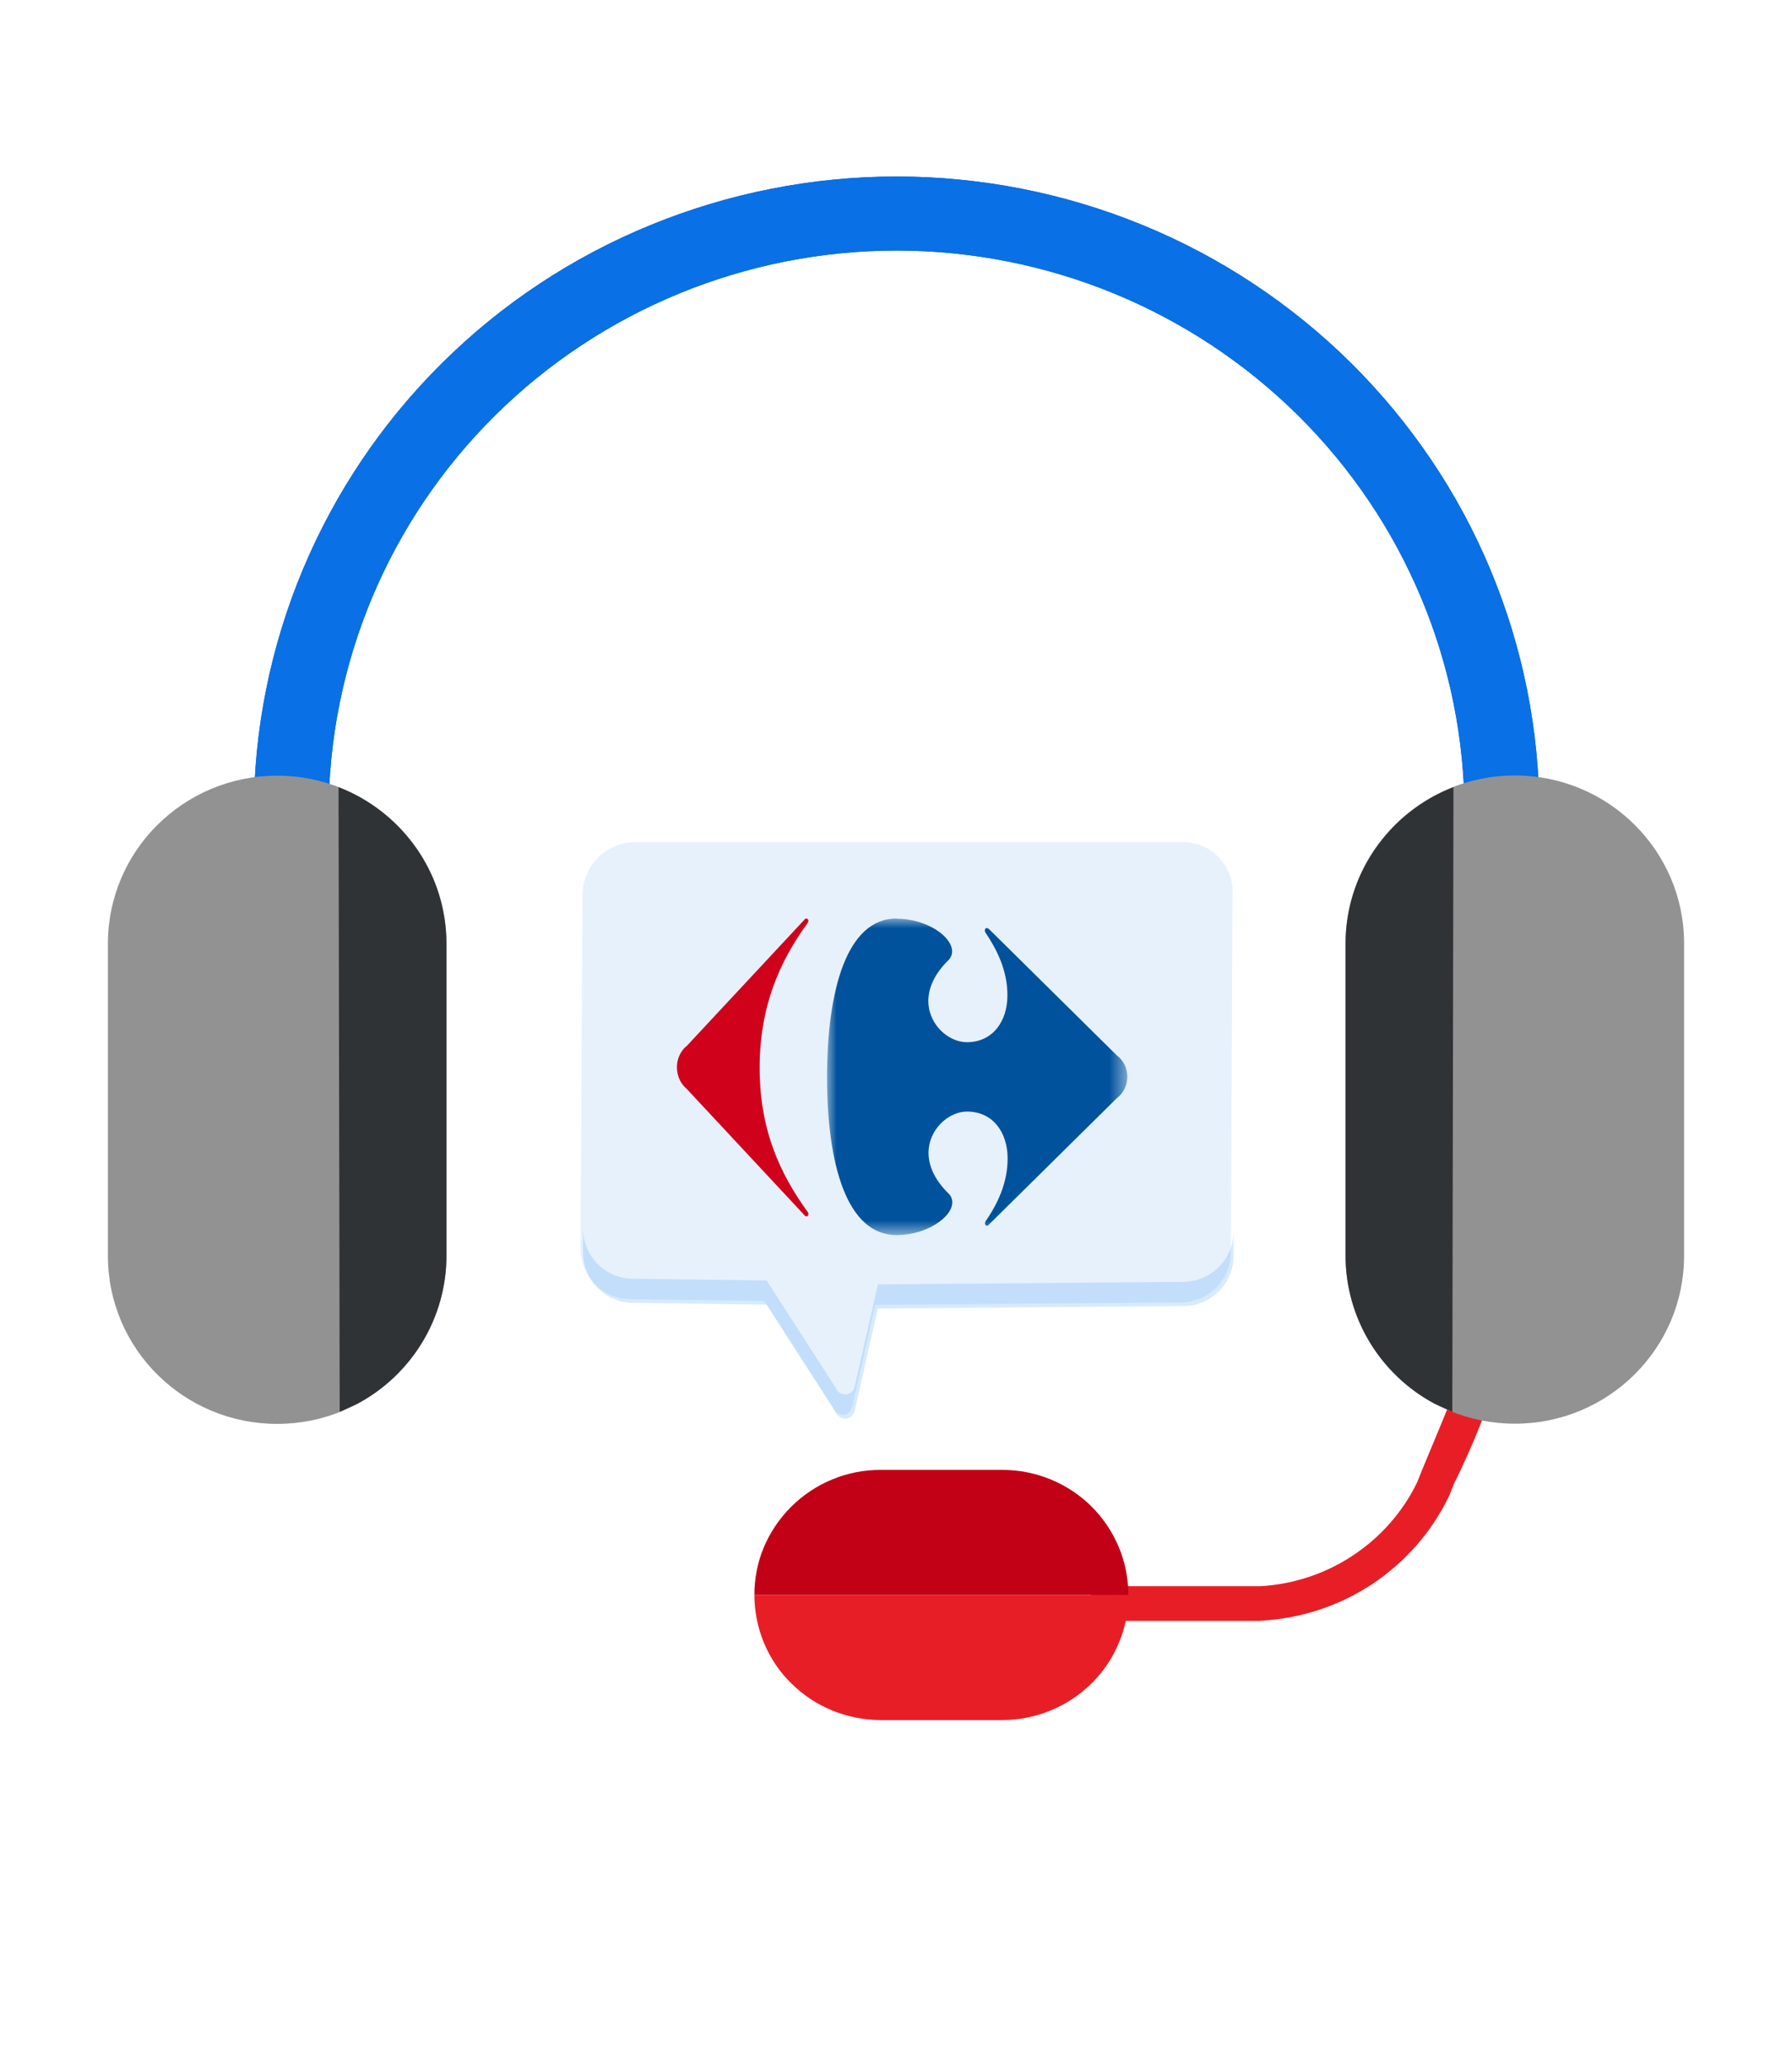 <?xml version="1.0" encoding="UTF-8"?><svg id="Calque_1" xmlns="http://www.w3.org/2000/svg" xmlns:xlink="http://www.w3.org/1999/xlink" viewBox="0 0 92 106"><defs><style>.cls-1{fill:#0663cc;}.cls-2{fill:#0970e6;}.cls-3{mask:url(#mask);}.cls-4{fill:#fff;}.cls-4,.cls-5,.cls-6{fill-rule:evenodd;}.cls-7{fill:#e81e26;}.cls-8{fill:#929292;}.cls-9{fill:#1884ef;isolation:isolate;opacity:.17;}.cls-10{fill:#e6f1fc;}.cls-11{fill:#c20016;}.cls-5{fill:#d0021b;}.cls-12{fill:#303336;}.cls-6{fill:#00529c;}</style><mask id="mask" x="42.45" y="47.14" width="15.43" height="16.26" maskUnits="userSpaceOnUse"><g id="mask0_520_621"><path class="cls-4" d="M42.45,47.14h15.43v16.26h-15.43v-16.26Z"/></g></mask></defs><path class="cls-1" d="M79.03,41.77h-3.84c0-7.67-3.07-15.02-8.54-20.44-5.47-5.42-12.89-8.47-20.62-8.47s-15.15,3.05-20.62,8.47c-5.47,5.42-8.54,12.77-8.54,20.44h-3.84c0-4.3.85-8.55,2.51-12.52,1.66-3.97,4.09-7.58,7.15-10.61,3.06-3.04,6.7-5.45,10.71-7.09,4-1.64,8.3-2.49,12.63-2.49s8.63.85,12.63,2.49c4,1.64,7.64,4.05,10.71,7.09,3.06,3.04,5.5,6.64,7.15,10.61,1.66,3.97,2.51,8.22,2.51,12.52h0Z"/><path class="cls-2" d="M79.03,41.77h-3.84c0-7.67-3.07-15.02-8.54-20.44-5.47-5.42-12.89-8.47-20.62-8.47s-15.15,3.05-20.62,8.47c-5.47,5.42-8.54,12.77-8.54,20.44h-3.84c0-4.3.85-8.55,2.51-12.52,1.66-3.97,4.09-7.58,7.15-10.61,3.06-3.04,6.7-5.45,10.71-7.09,4-1.64,8.3-2.49,12.63-2.49s8.63.85,12.63,2.49c4,1.64,7.64,4.05,10.71,7.09,3.06,3.04,5.5,6.64,7.15,10.61,1.66,3.97,2.51,8.22,2.51,12.52h0Z"/><path class="cls-7" d="M64.71,83.19h-8.7v-1.78h8.7c1.7-.1,3.34-.64,4.75-1.58,1.41-.93,2.55-2.22,3.29-3.74l.24-.6c1.35-3.23,2.21-5.36,2.39-5.85l.02-.07h1.76v.2c-.65,2.2-1.5,4.34-2.52,6.4l-.24.6c-.88,1.84-2.25,3.4-3.95,4.53-1.71,1.13-3.69,1.78-5.74,1.88h0Z"/><path class="cls-7" d="M45.21,88.28h6.25c1.72,0,3.36-.68,4.58-1.88,1.21-1.2,1.9-2.84,1.9-4.54h-19.21c0,.84.17,1.68.49,2.46.33.78.8,1.49,1.41,2.08.6.6,1.32,1.07,2.1,1.39.79.32,1.63.49,2.48.49h0Z"/><path class="cls-11" d="M51.46,75.44h-6.25c-.85,0-1.69.16-2.48.49-.79.32-1.5.8-2.1,1.39-.6.6-1.08,1.3-1.41,2.08-.33.78-.49,1.61-.49,2.46h19.2c0-1.7-.68-3.33-1.89-4.54-1.21-1.2-2.86-1.88-4.58-1.88h0Z"/><path class="cls-8" d="M22.92,48.43c0-4.76-3.89-8.62-8.69-8.62s-8.69,3.86-8.69,8.62v16.03c0,4.76,3.89,8.62,8.69,8.62s8.69-3.86,8.69-8.62v-16.03Z"/><path class="cls-12" d="M17.38,40.4c1.63.63,3.03,1.74,4.02,3.17.99,1.43,1.52,3.12,1.52,4.86v16.03c0,1.55-.43,3.08-1.23,4.41-.8,1.33-1.95,2.43-3.33,3.17l-.92.42-.06-32.06Z"/><path class="cls-8" d="M69.08,64.45c0,4.76,3.89,8.62,8.69,8.62s8.69-3.86,8.69-8.62v-16.03c0-4.76-3.89-8.62-8.69-8.62s-8.69,3.86-8.69,8.62v16.03Z"/><path class="cls-12" d="M74.62,40.4c-1.63.63-3.03,1.74-4.02,3.17-.99,1.43-1.52,3.12-1.52,4.86v16.03c0,1.55.43,3.08,1.23,4.41.8,1.33,1.95,2.43,3.33,3.17l.92.42.06-32.06Z"/><path class="cls-10" d="M63.29,45.78c0-.68-.27-1.33-.75-1.81-.48-.48-1.13-.75-1.81-.75h-28.1c-.72,0-1.41.29-1.92.79-.51.51-.8,1.2-.8,1.92l-.11,18.14c0,.68.26,1.34.74,1.83.48.49,1.12.77,1.8.78l6.89.09,3.54,5.5c.03.11.1.2.2.26.09.06.2.09.32.09.11,0,.22-.05.3-.13.08-.07.14-.17.16-.28l1.19-5.24,15.7-.13c.68,0,1.33-.28,1.8-.76.48-.48.75-1.13.75-1.81l.09-18.49Z"/><path class="cls-9" d="M63.32,63.22c0,.68-.27,1.33-.75,1.81-.48.48-1.13.75-1.8.76l-15.7.13-1.19,5.24c-.02.11-.08.21-.16.28s-.19.12-.3.13c-.11,0-.22-.02-.32-.09-.09-.06-.16-.16-.2-.26l-3.54-5.5-6.89-.09c-.67-.01-1.31-.28-1.79-.76-.47-.48-.74-1.13-.75-1.8v1.19c0,.68.26,1.34.74,1.83.48.49,1.12.77,1.8.78l6.89.09,3.54,5.5c.03.11.1.2.2.26.09.06.2.09.32.09.11,0,.22-.05.3-.13.08-.07.14-.17.16-.28l1.19-5.24,15.71-.13c.68,0,1.32-.28,1.8-.76.48-.48.75-1.13.75-1.81"/><path class="cls-5" d="M41.29,47.2s.07-.06.11-.06c.06,0,.1.06.1.12,0,0,0,0,0,0,0,.05-.02.09-.05.13-1.42,1.96-2.45,4.25-2.45,7.42s1.04,5.42,2.45,7.37c.03.03.05.08.05.13,0,.06-.03.12-.09.12,0,0,0,0,0,0-.04,0-.08-.02-.11-.06l-6.05-6.49c-.55-.46-.66-1.32-.25-1.92.07-.1.15-.2.25-.27l6.05-6.49"/><g class="cls-3"><path class="cls-6" d="M46.03,47.14c-2.57,0-3.57,3.72-3.57,8.15s1,8.1,3.57,8.1c1.54,0,2.86-.92,2.86-1.68,0-.18-.07-.34-.2-.46-.73-.72-1.02-1.44-1.02-2.08,0-1.21,1.03-2.12,1.98-2.12,1.31,0,2.08,1.05,2.08,2.41,0,1.29-.54,2.36-1.13,3.22-.02.03-.03.07-.03.11,0,.06.03.11.09.12,0,0,0,0,0,0,.05,0,.09-.03.12-.07l6.56-6.48c.59-.45.71-1.31.27-1.92-.08-.1-.17-.2-.27-.27l-6.56-6.48s-.07-.06-.12-.06c-.06,0-.1.06-.1.12,0,.04.01.08.03.11.58.86,1.13,1.93,1.13,3.22,0,1.36-.77,2.41-2.08,2.41-.95,0-1.98-.91-1.98-2.12,0-.63.29-1.36,1.02-2.08.13-.12.2-.29.2-.46,0-.77-1.31-1.68-2.86-1.68"/></g></svg>